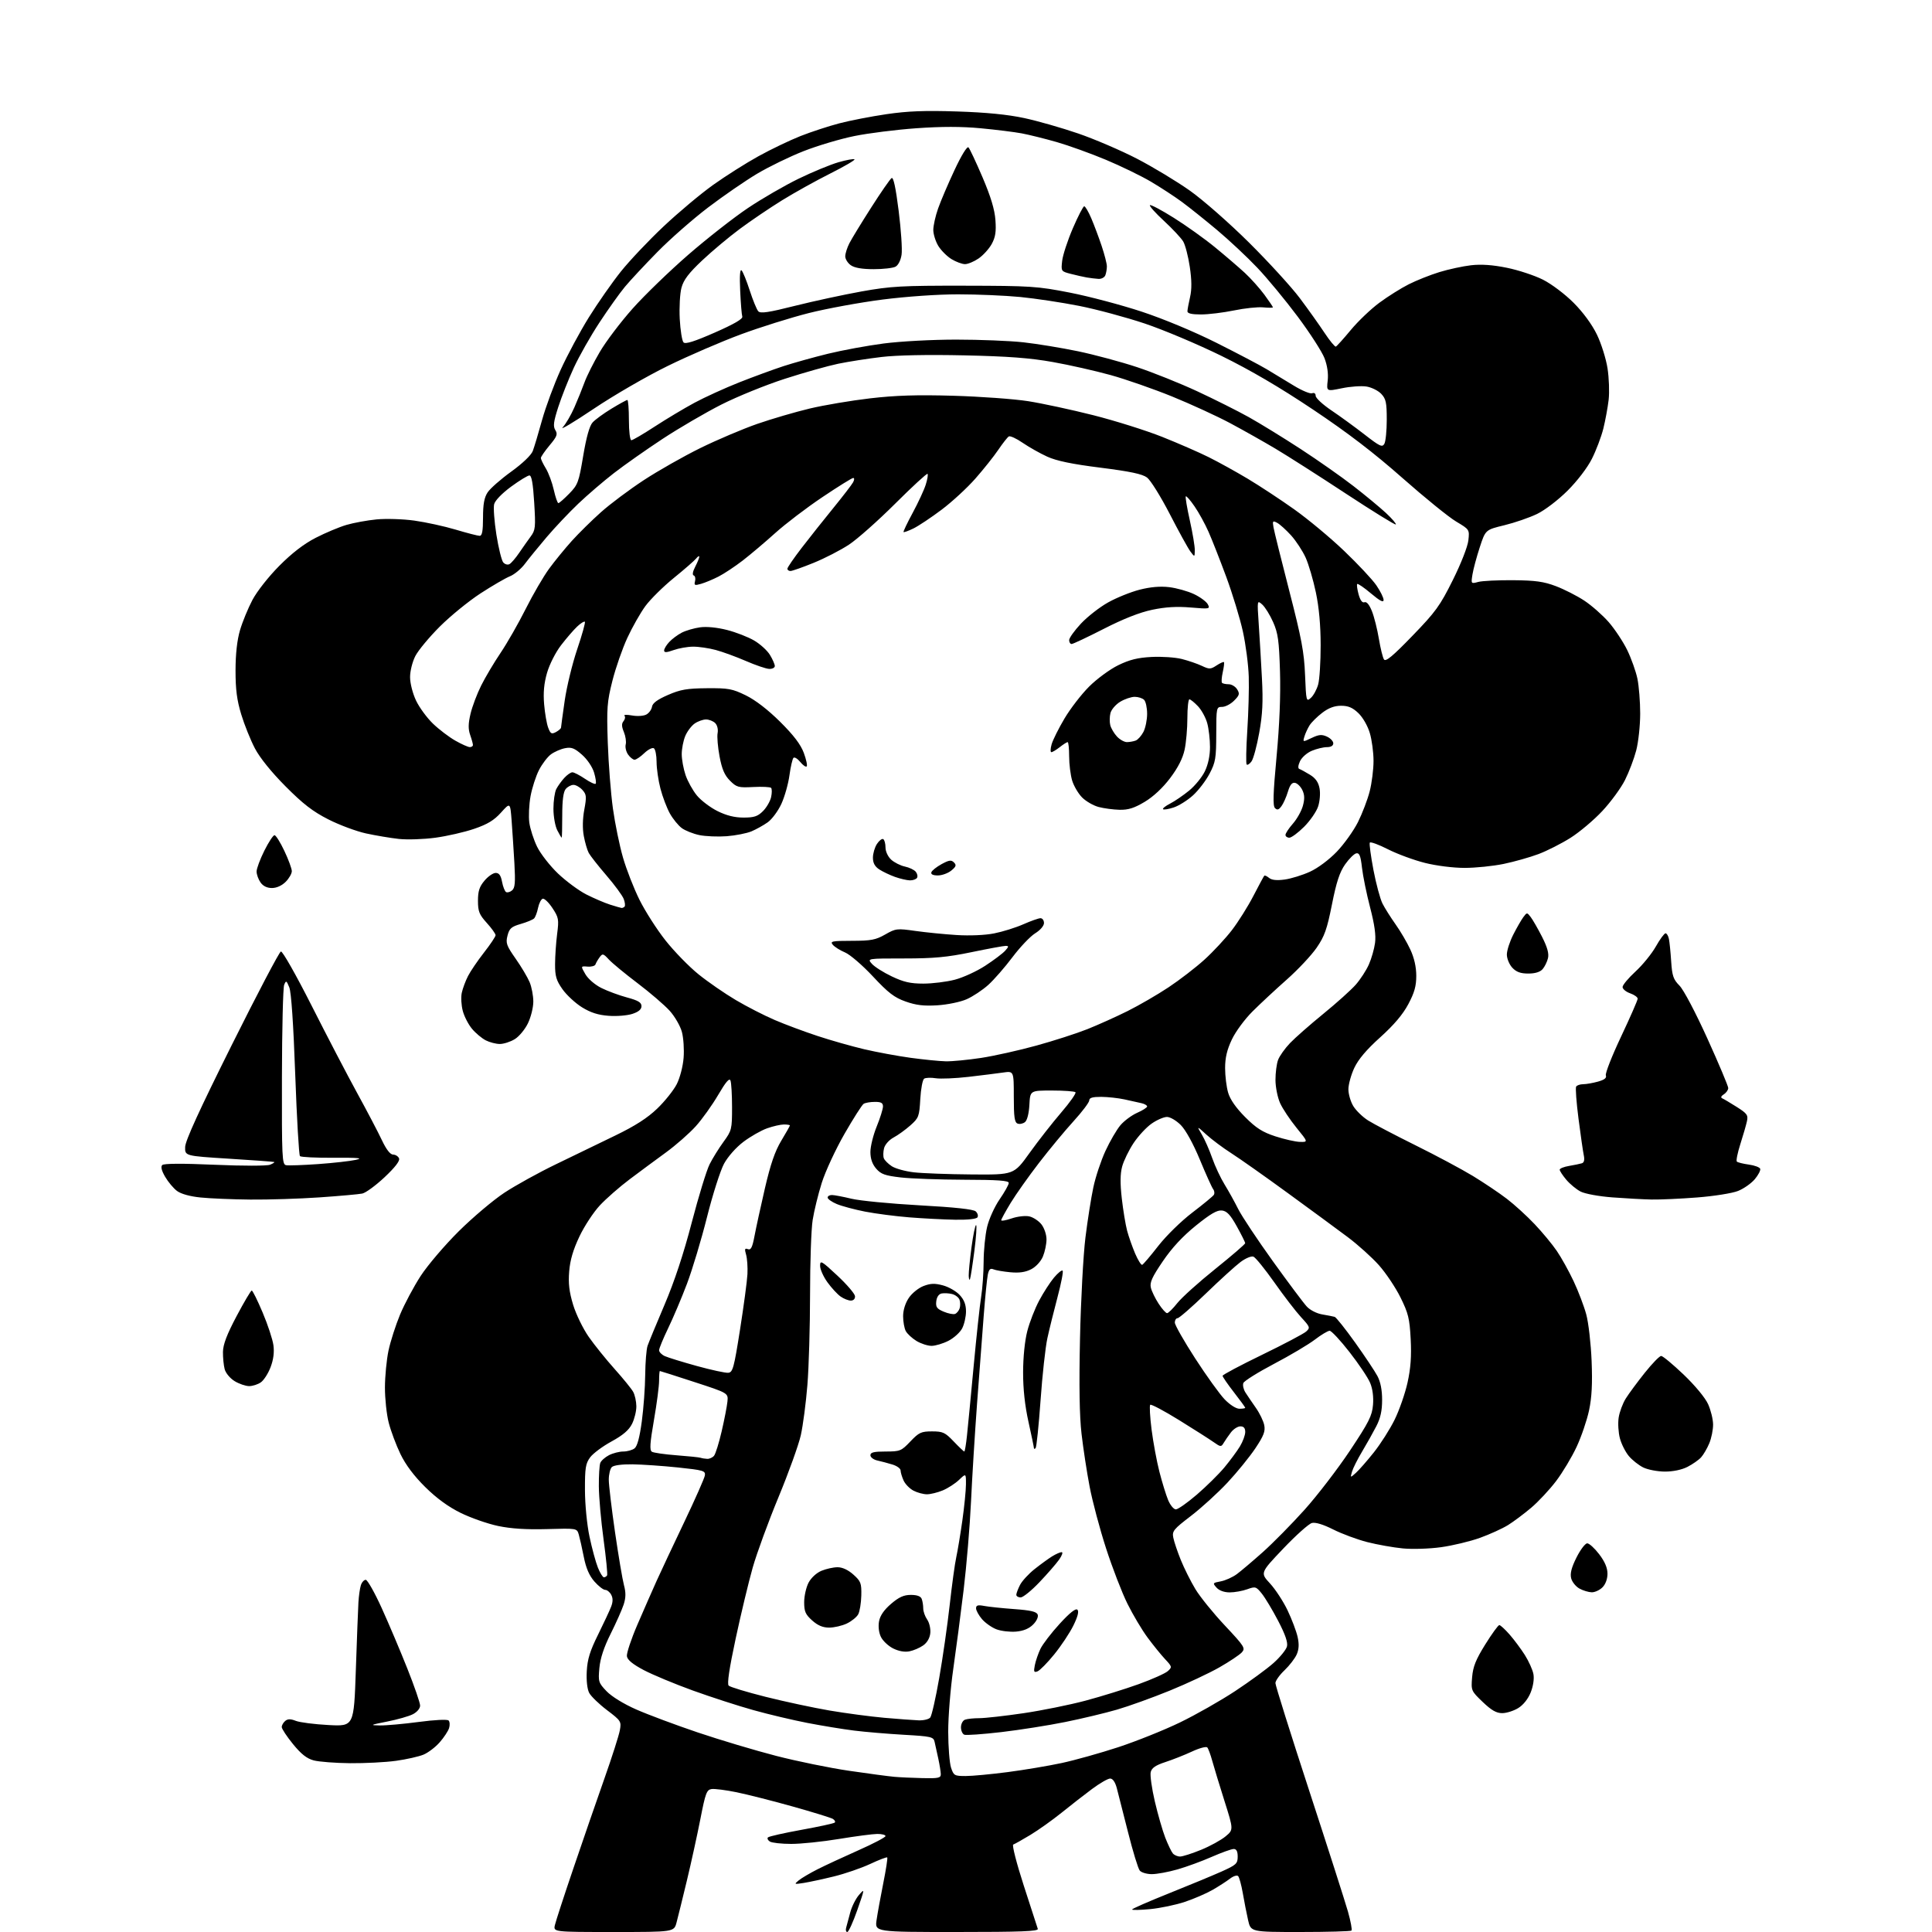 <?xml version="1.0" encoding="UTF-8" standalone="no"?>
<svg 
  version="1.1" 
  xmlns="http://www.w3.org/2000/svg" 
  xmlns:xlink="http://www.w3.org/1999/xlink" 
  xmlns:svg="http://www.w3.org/2000/svg"
  xmlns:rdf="http://www.w3.org/1999/02/22-rdf-syntax-ns#"
  xmlns:cc="http://creativecommons.org/ns#"
  xmlns:dc="http://purl.org/dc/elements/1.1/"
  viewBox="0 0 768 768"
  width="768"
  height="768"
>
<style>svg {background-color: white; }</style>"
<path stroke="none" fill="black" fill-rule="evenodd" d="M243.94,768.00C219.96,768.00 219.96,768.00 220.58,765.25C220.92,763.74 224.26,753.50 228.00,742.50C231.73,731.50 237.25,715.52 240.26,707.00C243.27,698.48 246.03,689.85 246.39,687.84C247.04,684.30 246.87,684.04 241.29,679.80C238.11,677.39 234.93,674.31 234.22,672.96C233.43,671.46 233.05,668.09 233.25,664.34C233.51,659.56 234.51,656.31 237.74,649.80C240.02,645.18 242.37,640.16 242.95,638.64C243.68,636.72 243.68,635.27 242.96,633.93C242.40,632.87 241.32,632.00 240.57,632.00C239.82,632.00 237.89,630.50 236.27,628.66C234.24,626.34 232.95,623.36 232.07,618.91C231.38,615.38 230.47,611.38 230.07,610.00C229.33,607.50 229.33,607.50 217.41,607.84C209.24,608.07 203.14,607.68 198.00,606.60C193.88,605.74 187.18,603.39 183.12,601.40C178.17,598.96 173.55,595.59 169.04,591.13C164.60,586.75 161.26,582.30 159.18,578.00C157.46,574.42 155.36,568.82 154.52,565.54C153.68,562.26 153.01,555.96 153.02,551.54C153.03,547.12 153.67,540.51 154.44,536.86C155.22,533.21 157.28,526.78 159.03,522.57C160.79,518.36 164.47,511.45 167.22,507.21C169.98,502.97 176.79,494.98 182.36,489.45C187.94,483.92 196.10,477.03 200.50,474.13C204.90,471.23 214.12,466.13 221.00,462.81C227.88,459.48 238.51,454.33 244.64,451.36C252.52,447.54 257.39,444.41 261.26,440.68C264.28,437.79 267.76,433.42 269.01,430.99C270.29,428.47 271.47,423.96 271.74,420.53C272.01,417.21 271.70,412.56 271.06,410.19C270.42,407.82 268.23,404.04 266.20,401.79C264.16,399.54 258.45,394.63 253.50,390.88C248.55,387.14 243.40,382.89 242.05,381.44C239.79,379.00 239.52,378.94 238.34,380.55C237.64,381.50 236.91,382.77 236.71,383.37C236.51,383.97 235.10,384.36 233.58,384.24C230.82,384.01 230.82,384.01 232.69,387.25C233.76,389.10 236.49,391.46 239.03,392.73C241.49,393.96 246.09,395.66 249.25,396.51C253.68,397.70 255.00,398.49 255.00,399.95C255.00,401.24 253.85,402.23 251.39,403.03C249.41,403.69 245.17,404.04 241.97,403.80C237.78,403.50 234.81,402.55 231.36,400.42C228.72,398.79 225.23,395.55 223.59,393.23C221.12,389.72 220.63,388.04 220.65,383.25C220.66,380.09 221.03,374.69 221.47,371.26C222.22,365.46 222.08,364.72 219.58,360.94C218.10,358.70 216.36,357.05 215.72,357.26C215.08,357.47 214.25,359.12 213.88,360.92C213.52,362.71 212.80,364.60 212.30,365.10C211.80,365.60 209.41,366.59 207.00,367.29C203.28,368.36 202.48,369.06 201.75,371.90C200.97,374.88 201.32,375.87 204.97,381.08C207.22,384.28 209.72,388.49 210.53,390.42C211.34,392.35 212.00,395.83 212.00,398.15C212.00,400.47 211.04,404.35 209.86,406.78C208.69,409.21 206.33,412.05 204.61,413.09C202.90,414.14 200.24,414.99 198.70,415.00C197.16,415.00 194.63,414.34 193.07,413.54C191.51,412.73 189.07,410.69 187.65,408.99C186.22,407.30 184.56,404.09 183.97,401.87C183.37,399.65 183.19,396.41 183.56,394.67C183.94,392.92 185.05,389.93 186.04,388.00C187.02,386.07 189.89,381.86 192.41,378.63C194.94,375.40 197.00,372.31 197.00,371.75C197.00,371.20 195.43,369.00 193.50,366.87C190.50,363.55 190.00,362.29 190.00,358.07C190.00,354.24 190.57,352.47 192.59,350.08C194.01,348.38 196.02,347.00 197.04,347.00C198.39,347.00 199.09,347.99 199.57,350.51C199.93,352.44 200.65,354.28 201.16,354.60C201.67,354.91 202.75,354.62 203.55,353.95C204.73,352.98 204.91,350.84 204.48,343.12C204.17,337.83 203.68,330.22 203.38,326.22C202.82,318.94 202.82,318.94 199.16,323.01C196.40,326.08 193.78,327.67 188.50,329.47C184.65,330.79 177.70,332.38 173.05,333.01C168.40,333.64 161.88,333.85 158.55,333.49C155.22,333.12 149.35,332.14 145.50,331.30C141.65,330.46 134.90,327.95 130.50,325.71C124.31,322.56 120.46,319.58 113.49,312.57C107.88,306.93 103.29,301.23 101.33,297.50C99.60,294.20 97.15,288.12 95.90,284.00C94.17,278.31 93.62,274.09 93.63,266.50C93.64,259.91 94.25,254.45 95.41,250.50C96.38,247.20 98.60,241.80 100.34,238.50C102.14,235.09 106.73,229.25 111.00,224.95C116.04,219.87 120.79,216.21 125.50,213.79C129.35,211.81 134.85,209.50 137.72,208.66C140.59,207.82 145.99,206.83 149.72,206.47C153.45,206.11 160.20,206.32 164.72,206.95C169.24,207.58 176.63,209.19 181.15,210.54C185.66,211.89 189.95,213.00 190.68,213.00C191.65,213.00 192.00,211.10 192.01,205.75C192.01,200.39 192.49,197.77 193.86,195.70C194.88,194.16 199.09,190.46 203.22,187.48C207.70,184.25 211.16,180.94 211.79,179.28C212.37,177.75 214.03,172.22 215.47,167.00C216.92,161.78 220.25,152.77 222.88,146.98C225.51,141.20 230.55,131.82 234.08,126.15C237.61,120.48 243.33,112.30 246.79,107.96C250.25,103.63 257.90,95.54 263.79,90.00C269.68,84.45 278.55,77.02 283.50,73.49C288.45,69.96 296.55,64.83 301.50,62.10C306.45,59.36 313.98,55.76 318.22,54.08C322.47,52.41 329.39,50.14 333.60,49.04C337.81,47.93 346.26,46.29 352.38,45.39C360.84,44.15 367.57,43.89 380.50,44.31C392.02,44.68 400.60,45.53 407.12,46.93C412.42,48.06 422.09,50.83 428.62,53.07C435.16,55.32 445.68,59.84 452.00,63.11C458.32,66.39 467.77,72.09 472.99,75.78C478.29,79.54 488.69,88.67 496.58,96.50C504.33,104.20 513.38,114.10 516.68,118.50C519.98,122.90 524.40,129.10 526.50,132.28C528.60,135.46 530.64,137.93 531.02,137.78C531.40,137.63 534.08,134.65 536.96,131.18C539.84,127.70 544.97,122.81 548.35,120.32C551.73,117.82 556.98,114.53 560.00,113.01C563.02,111.48 568.50,109.30 572.16,108.17C575.83,107.04 581.51,105.82 584.79,105.44C588.85,104.98 593.39,105.30 599.03,106.45C603.57,107.37 610.03,109.50 613.36,111.18C616.77,112.90 622.11,116.93 625.54,120.37C629.32,124.16 632.85,128.98 634.80,133.00C636.53,136.57 638.43,142.62 639.02,146.44C639.61,150.25 639.81,155.87 639.46,158.94C639.10,162.00 638.15,167.16 637.34,170.42C636.52,173.68 634.48,179.07 632.79,182.41C630.99,185.98 627.00,191.19 623.12,195.06C619.36,198.80 614.12,202.80 611.00,204.31C607.98,205.77 602.12,207.79 598.00,208.79C590.50,210.61 590.50,210.61 588.23,217.55C586.98,221.37 585.68,226.21 585.34,228.30C584.73,232.10 584.74,232.10 587.61,231.33C589.20,230.90 595.45,230.59 601.50,230.64C610.36,230.72 613.67,231.18 618.50,233.01C621.80,234.26 626.87,236.84 629.77,238.75C632.67,240.66 637.03,244.50 639.47,247.28C641.90,250.07 645.22,255.08 646.85,258.42C648.47,261.77 650.29,266.88 650.90,269.80C651.50,272.71 652.00,278.95 652.00,283.65C652.00,288.36 651.29,294.94 650.43,298.28C649.56,301.61 647.54,306.94 645.94,310.12C644.33,313.31 640.28,318.83 636.93,322.41C633.59,325.99 627.91,330.77 624.31,333.05C620.71,335.32 614.98,338.23 611.57,339.51C608.16,340.79 601.93,342.55 597.73,343.42C593.52,344.29 586.54,345.00 582.20,345.00C577.66,345.00 570.97,344.16 566.41,343.01C562.06,341.92 555.46,339.49 551.75,337.61C548.04,335.72 544.79,334.53 544.52,334.96C544.26,335.39 544.91,340.27 545.96,345.80C547.02,351.34 548.64,357.36 549.56,359.18C550.49,361.01 552.83,364.72 554.76,367.44C556.69,370.15 559.33,374.65 560.62,377.44C562.17,380.76 562.98,384.34 562.99,387.86C563.00,391.98 562.26,394.60 559.81,399.20C557.65,403.26 554.08,407.47 548.67,412.34C543.23,417.23 539.96,421.09 538.36,424.50C537.07,427.25 536.02,431.07 536.01,433.00C536.01,434.93 536.89,437.95 537.97,439.71C539.05,441.48 541.70,444.05 543.86,445.41C546.03,446.78 554.48,451.21 562.65,455.26C570.82,459.30 581.10,464.80 585.50,467.47C589.90,470.15 595.98,474.23 599.00,476.55C602.02,478.86 607.00,483.40 610.05,486.63C613.11,489.86 617.07,494.64 618.85,497.26C620.64,499.87 623.64,505.27 625.52,509.26C627.40,513.24 629.67,519.20 630.56,522.50C631.46,525.80 632.41,534.12 632.69,541.00C633.05,550.05 632.77,555.48 631.67,560.66C630.83,564.59 628.61,571.12 626.72,575.16C624.84,579.20 621.18,585.31 618.58,588.74C615.98,592.17 611.52,596.94 608.68,599.35C605.83,601.76 601.69,604.86 599.47,606.24C597.25,607.62 592.24,609.90 588.34,611.31C584.43,612.72 577.47,614.39 572.87,615.03C568.20,615.68 561.46,615.89 557.63,615.52C553.84,615.15 547.48,614.02 543.48,613.00C539.48,611.97 533.41,609.72 529.98,607.99C526.03,606.00 522.93,605.05 521.51,605.41C520.28,605.72 515.15,610.30 510.11,615.60C500.95,625.23 500.95,625.23 504.85,629.45C506.99,631.78 510.13,636.58 511.82,640.12C513.51,643.66 515.30,648.40 515.81,650.65C516.46,653.53 516.36,655.59 515.48,657.62C514.80,659.20 512.61,662.05 510.62,663.95C508.63,665.84 507.00,668.14 507.00,669.06C507.00,669.98 513.04,689.22 520.43,711.83C527.82,734.44 534.75,756.07 535.84,759.90C536.92,763.73 537.55,767.12 537.24,767.43C536.92,767.74 527.79,768.00 516.93,768.00C497.20,768.00 497.20,768.00 496.13,763.25C495.54,760.64 494.59,755.82 494.03,752.55C493.46,749.27 492.62,746.22 492.17,745.77C491.71,745.31 490.25,745.78 488.92,746.81C487.59,747.84 484.48,749.84 482.00,751.27C479.52,752.69 474.57,754.83 471.00,756.02C467.43,757.22 461.24,758.51 457.25,758.90C453.26,759.28 450.01,759.35 450.02,759.05C450.02,758.75 456.58,755.88 464.59,752.67C472.60,749.47 482.04,745.55 485.58,743.97C491.44,741.34 492.00,740.82 492.00,738.04C492.00,735.93 491.51,735.00 490.42,735.00C489.55,735.00 485.62,736.41 481.69,738.13C477.76,739.86 471.62,742.11 468.03,743.13C464.44,744.16 459.87,745.00 457.88,745.00C455.88,745.00 453.71,744.36 453.07,743.58C452.42,742.80 450.32,735.94 448.41,728.33C446.50,720.72 444.48,712.81 443.93,710.75C443.29,708.37 442.33,707.00 441.30,707.00C440.41,707.00 437.17,708.87 434.09,711.16C431.02,713.45 425.55,717.70 421.94,720.62C418.33,723.53 412.76,727.49 409.57,729.42C406.38,731.34 403.32,733.06 402.78,733.24C402.23,733.42 404.11,740.73 406.96,749.54C409.81,758.32 412.32,766.06 412.54,766.75C412.85,767.73 405.97,768.00 380.36,768.00C347.77,768.00 347.77,768.00 348.45,763.25C348.83,760.64 350.02,754.06 351.11,748.63C352.20,743.20 352.91,738.58 352.69,738.36C352.48,738.14 349.42,739.31 345.90,740.96C342.38,742.60 335.90,744.83 331.50,745.91C327.10,746.99 321.70,748.15 319.50,748.50C315.68,749.10 315.59,749.05 317.50,747.48C318.60,746.58 321.98,744.59 325.00,743.06C328.02,741.53 335.34,738.14 341.25,735.51C347.16,732.89 352.00,730.35 352.00,729.87C352.00,729.39 350.54,729.01 348.75,729.02C346.96,729.03 340.10,729.93 333.50,731.02C326.90,732.11 318.35,732.99 314.50,732.98C310.65,732.98 306.84,732.55 306.03,732.04C305.22,731.53 304.88,730.78 305.28,730.39C305.68,729.99 311.68,728.64 318.62,727.38C325.55,726.13 331.50,724.83 331.83,724.50C332.17,724.16 331.82,723.51 331.07,723.04C330.31,722.58 323.13,720.36 315.10,718.11C307.07,715.86 297.02,713.31 292.76,712.44C288.50,711.57 284.04,711.00 282.85,711.18C280.92,711.46 280.42,712.79 278.43,723.00C277.19,729.33 274.78,740.35 273.06,747.50C271.34,754.65 269.48,762.19 268.93,764.25C267.92,768.00 267.92,768.00 243.94,768.00zM336.81,768.00C336.29,768.00 336.09,767.21 336.37,766.25C336.65,765.29 337.37,762.59 337.97,760.27C338.58,757.94 340.14,754.79 341.46,753.27C343.80,750.56 343.78,750.69 340.80,759.25C339.12,764.06 337.32,768.00 336.81,768.00zM469.10,738.00C470.12,738.00 473.89,736.79 477.48,735.32C481.07,733.85 485.43,731.45 487.18,729.99C490.36,727.34 490.36,727.34 486.75,715.92C484.76,709.64 482.58,702.48 481.90,700.00C481.22,697.52 480.33,695.11 479.92,694.64C479.51,694.16 476.77,694.89 473.84,696.26C470.90,697.63 466.14,699.51 463.25,700.45C459.39,701.71 457.85,702.76 457.43,704.42C457.12,705.66 457.85,710.91 459.06,716.09C460.27,721.26 462.14,727.75 463.21,730.50C464.29,733.25 465.63,736.06 466.21,736.75C466.78,737.44 468.08,738.00 469.10,738.00zM366.75,706.83C373.06,706.98 374.00,706.77 373.98,705.25C373.96,704.29 373.51,701.48 372.97,699.00C372.43,696.52 371.77,693.55 371.51,692.39C371.07,690.43 370.15,690.22 359.27,689.60C352.79,689.23 343.90,688.48 339.50,687.93C335.10,687.38 326.77,686.02 321.00,684.90C315.23,683.78 305.56,681.50 299.52,679.81C293.48,678.13 282.62,674.61 275.39,672.00C268.16,669.38 259.38,665.72 255.87,663.87C251.49,661.55 249.40,659.83 249.20,658.37C249.03,657.19 250.90,651.57 253.36,645.87C255.81,640.17 259.25,632.35 260.98,628.50C262.72,624.65 267.69,614.08 272.02,605.00C276.35,595.92 280.03,587.60 280.20,586.50C280.48,584.66 279.62,584.41 269.50,583.34C263.45,582.71 255.33,582.15 251.45,582.09C247.18,582.04 243.93,582.47 243.20,583.20C242.54,583.86 242.00,586.11 242.00,588.20C242.00,590.29 243.12,599.68 244.48,609.07C245.85,618.47 247.45,627.95 248.04,630.14C248.83,633.08 248.80,635.10 247.92,637.82C247.26,639.84 244.93,645.08 242.75,649.45C240.05,654.85 238.61,659.23 238.26,663.08C237.77,668.47 237.91,668.93 241.12,672.29C243.13,674.39 247.90,677.33 252.89,679.53C257.51,681.57 268.54,685.69 277.39,688.68C286.25,691.67 300.25,695.85 308.50,697.98C316.75,700.11 329.80,702.78 337.50,703.91C345.20,705.04 353.30,706.12 355.50,706.31C357.70,706.51 362.76,706.74 366.75,706.83zM383.87,706.00C386.46,706.00 393.96,705.30 400.54,704.44C407.12,703.58 416.77,701.96 422.00,700.84C427.23,699.72 437.37,696.88 444.55,694.53C451.72,692.17 462.75,687.75 469.05,684.70C475.35,681.65 485.23,676.04 491.00,672.23C496.77,668.42 503.64,663.40 506.25,661.07C508.87,658.73 511.27,655.77 511.59,654.49C512.00,652.88 510.91,649.72 508.09,644.32C505.85,640.02 502.93,635.16 501.61,633.51C499.33,630.67 499.04,630.58 495.78,631.76C493.90,632.44 490.77,633.00 488.83,633.00C486.65,633.00 484.66,632.28 483.61,631.12C481.98,629.32 482.05,629.21 485.28,628.61C487.13,628.26 490.00,626.97 491.66,625.74C493.32,624.51 497.96,620.58 501.98,617.00C505.99,613.42 513.47,605.84 518.59,600.14C523.70,594.44 531.82,583.86 536.63,576.64C544.15,565.34 545.43,562.79 545.79,558.47C546.06,555.29 545.64,552.07 544.65,549.71C543.80,547.66 540.11,542.16 536.46,537.49C532.82,532.82 529.26,529.00 528.56,529.00C527.86,529.00 525.20,530.59 522.65,532.54C520.10,534.48 512.80,538.82 506.43,542.16C500.06,545.51 494.58,548.94 494.25,549.78C493.93,550.62 494.30,552.31 495.08,553.54C495.86,554.76 497.73,557.51 499.23,559.65C500.73,561.78 502.23,564.88 502.56,566.53C503.04,568.96 502.36,570.73 499.03,575.72C496.75,579.13 491.77,585.26 487.95,589.35C484.13,593.44 477.59,599.40 473.42,602.60C466.46,607.92 465.88,608.65 466.41,611.28C466.72,612.85 468.06,616.83 469.38,620.10C470.71,623.38 473.30,628.57 475.15,631.64C476.99,634.71 482.27,641.24 486.88,646.14C494.71,654.49 495.15,655.18 493.64,656.85C492.75,657.83 488.74,660.51 484.73,662.80C480.71,665.10 471.82,669.27 464.97,672.06C458.11,674.86 448.68,678.25 444.00,679.61C439.32,680.97 430.06,683.19 423.41,684.53C416.77,685.88 405.33,687.68 398.00,688.54C390.67,689.39 384.07,689.86 383.34,689.58C382.60,689.29 382.00,687.97 382.00,686.64C382.00,685.30 382.71,683.94 383.58,683.61C384.45,683.27 387.04,683.00 389.33,683.00C391.62,682.99 399.50,682.11 406.83,681.03C414.16,679.95 425.28,677.70 431.53,676.03C437.79,674.36 447.29,671.41 452.66,669.47C458.02,667.53 463.23,665.20 464.23,664.29C465.98,662.71 465.93,662.52 463.17,659.57C461.58,657.88 458.45,654.02 456.21,650.99C453.96,647.97 450.35,641.89 448.17,637.49C445.99,633.10 442.17,623.20 439.68,615.50C437.18,607.80 434.25,596.77 433.15,591.00C432.04,585.23 430.60,575.77 429.93,570.00C429.10,562.81 428.91,550.82 429.32,532.00C429.65,516.88 430.62,498.88 431.47,492.00C432.32,485.12 433.74,476.12 434.62,472.00C435.49,467.88 437.66,461.35 439.44,457.50C441.22,453.65 443.89,449.06 445.38,447.30C446.87,445.54 449.87,443.32 452.04,442.36C454.22,441.40 456.00,440.26 456.00,439.83C456.00,439.39 454.99,438.81 453.75,438.53C452.51,438.25 449.48,437.57 447.00,437.03C444.52,436.49 440.36,436.04 437.75,436.02C434.30,436.01 433.00,436.39 433.00,437.42C433.00,438.20 430.19,441.93 426.75,445.70C423.31,449.47 417.12,456.94 413.00,462.29C408.88,467.64 403.81,474.80 401.75,478.19C399.69,481.59 398.00,484.68 398.00,485.06C398.00,485.45 399.87,485.12 402.15,484.34C404.44,483.55 407.57,483.19 409.14,483.53C410.70,483.87 412.88,485.30 413.99,486.71C415.11,488.13 416.00,490.78 416.00,492.67C416.00,494.54 415.36,497.59 414.58,499.47C413.75,501.45 411.80,503.57 409.92,504.54C407.63,505.72 405.17,506.08 401.59,505.74C398.79,505.48 395.77,504.95 394.88,504.57C393.66,504.06 393.11,504.58 392.67,506.69C392.35,508.24 391.61,515.58 391.04,523.00C390.46,530.42 389.27,546.17 388.39,558.00C387.52,569.83 386.43,587.38 385.99,597.00C385.54,606.62 384.22,622.38 383.06,632.00C381.90,641.62 380.04,655.80 378.93,663.50C377.82,671.20 376.92,682.41 376.93,688.41C376.94,694.41 377.45,700.82 378.05,702.66C379.10,705.82 379.41,706.00 383.87,706.00zM139.18,700.90C133.30,700.84 126.80,700.34 124.72,699.79C121.96,699.06 119.73,697.30 116.47,693.30C114.01,690.28 112.00,687.24 112.00,686.53C112.00,685.82 112.62,684.73 113.38,684.10C114.40,683.25 115.50,683.24 117.63,684.08C119.21,684.69 125.04,685.44 130.59,685.73C140.68,686.27 140.68,686.27 141.45,663.89C141.87,651.57 142.33,639.45 142.48,636.94C142.63,634.43 143.06,631.39 143.44,630.19C143.82,628.98 144.70,628.00 145.38,628.00C146.07,628.00 148.93,633.06 151.74,639.25C154.55,645.44 159.13,656.24 161.92,663.27C164.72,670.29 167.00,676.91 167.00,677.99C167.00,679.13 165.81,680.56 164.15,681.42C162.58,682.24 157.96,683.55 153.90,684.35C147.11,685.69 146.87,685.82 151.00,685.89C153.47,685.93 160.44,685.30 166.47,684.50C172.77,683.66 177.81,683.41 178.32,683.92C178.80,684.40 178.89,685.77 178.51,686.97C178.13,688.16 176.45,690.70 174.77,692.61C173.09,694.53 170.20,696.72 168.36,697.49C166.52,698.26 161.60,699.37 157.44,699.95C153.27,700.53 145.05,700.95 139.18,700.90zM365.13,683.86C367.12,683.94 369.22,683.44 369.79,682.75C370.36,682.06 371.97,674.98 373.36,667.00C374.76,659.02 376.63,645.98 377.52,638.00C378.41,630.02 379.58,621.48 380.13,619.01C380.67,616.54 381.76,610.01 382.54,604.51C383.32,599.00 383.97,592.50 383.98,590.06C384.00,585.63 384.00,585.63 381.25,588.26C379.74,589.71 376.83,591.59 374.78,592.45C372.74,593.30 369.90,594.00 368.48,594.00C367.06,594.00 364.66,593.36 363.15,592.57C361.63,591.79 359.85,589.97 359.19,588.53C358.54,587.09 358.00,585.29 358.00,584.53C358.00,583.77 356.54,582.71 354.75,582.17C352.96,581.62 350.26,580.91 348.75,580.57C347.24,580.24 346.00,579.30 346.00,578.48C346.00,577.34 347.37,577.00 352.04,577.00C357.79,577.00 358.27,576.81 361.89,573.00C365.30,569.42 366.19,569.00 370.50,569.00C374.81,569.00 375.70,569.42 379.11,573.00C381.21,575.20 383.10,577.00 383.32,577.00C383.54,577.00 384.02,574.19 384.38,570.75C384.75,567.31 385.95,554.83 387.05,543.00C388.15,531.17 389.49,518.80 390.02,515.50C390.55,512.20 391.00,505.90 391.01,501.50C391.02,497.10 391.64,490.92 392.38,487.77C393.13,484.59 395.34,479.70 397.36,476.76C399.36,473.86 401.00,470.92 401.00,470.24C401.00,469.30 396.69,468.99 383.25,468.96C373.49,468.93 362.14,468.52 358.03,468.05C351.77,467.32 350.18,466.75 348.28,464.54C346.74,462.74 346.00,460.61 346.00,457.92C346.00,455.74 347.12,451.19 348.50,447.81C349.88,444.42 351.00,440.83 351.00,439.83C351.00,438.43 350.24,438.00 347.75,438.02C345.96,438.02 343.96,438.37 343.31,438.79C342.66,439.20 339.22,444.59 335.68,450.76C332.14,456.93 328.08,465.69 326.65,470.24C325.22,474.78 323.60,481.43 323.04,485.00C322.47,488.57 322.01,501.90 322.01,514.60C322.00,527.31 321.53,543.51 320.95,550.60C320.38,557.70 319.20,566.65 318.34,570.50C317.48,574.35 313.49,585.43 309.48,595.11C305.46,604.80 300.85,617.40 299.22,623.11C297.60,628.83 294.55,641.50 292.46,651.27C289.89,663.25 288.98,669.38 289.66,670.06C290.22,670.62 296.82,672.62 304.33,674.51C311.84,676.40 323.28,678.85 329.76,679.96C336.24,681.06 346.03,682.36 351.52,682.85C357.01,683.33 363.13,683.79 365.13,683.86zM597.15,681.00C594.83,681.00 592.86,679.87 589.39,676.55C584.81,672.16 584.75,672.02 585.19,666.73C585.54,662.50 586.66,659.72 590.42,653.68C593.05,649.46 595.56,646.00 596.00,646.00C596.44,646.00 598.26,647.67 600.06,649.72C601.85,651.76 604.59,655.44 606.15,657.89C607.70,660.35 609.24,663.76 609.56,665.47C609.91,667.36 609.48,670.25 608.47,672.78C607.45,675.34 605.53,677.75 603.53,678.98C601.73,680.09 598.86,681.00 597.15,681.00zM412.43,664.39C411.00,664.94 410.84,664.56 411.36,661.94C411.70,660.23 412.70,657.32 413.58,655.46C414.47,653.60 417.91,649.11 421.24,645.48C425.28,641.07 427.62,639.22 428.29,639.89C428.96,640.56 428.42,642.65 426.68,646.19C425.24,649.11 421.83,654.25 419.09,657.62C416.36,660.99 413.36,664.03 412.43,664.39zM361.50,656.43C359.59,656.81 357.23,656.38 355.00,655.26C353.08,654.29 350.90,652.22 350.16,650.66C349.34,648.95 349.06,646.50 349.44,644.46C349.86,642.21 351.45,639.92 354.22,637.55C357.35,634.87 359.27,634.00 362.07,634.00C364.54,634.00 365.99,634.53 366.39,635.58C366.73,636.45 367.00,638.15 367.00,639.36C367.00,640.57 367.70,642.56 368.56,643.79C369.42,645.01 369.98,647.43 369.81,649.16C369.62,651.13 368.57,652.96 367.00,654.07C365.62,655.05 363.15,656.11 361.50,656.43zM403.87,648.59C401.47,648.79 397.98,648.38 396.12,647.68C394.26,646.98 391.68,645.16 390.37,643.65C389.07,642.13 388.00,640.19 388.00,639.33C388.00,638.11 388.71,637.91 391.25,638.39C393.04,638.73 398.41,639.29 403.20,639.64C409.72,640.11 412.04,640.66 412.49,641.82C412.84,642.74 412.09,644.37 410.66,645.80C409.02,647.43 406.81,648.34 403.87,648.59zM329.61,647.00C327.09,647.00 325.09,646.16 322.85,644.16C320.18,641.77 319.67,640.60 319.67,636.91C319.67,634.48 320.45,631.00 321.40,629.17C322.43,627.21 324.53,625.26 326.53,624.42C328.41,623.64 331.29,623.00 332.95,623.00C334.87,623.00 337.15,624.06 339.23,625.92C342.20,628.58 342.49,629.33 342.38,634.25C342.31,637.23 341.76,640.58 341.16,641.70C340.56,642.82 338.52,644.47 336.63,645.37C334.74,646.27 331.59,647.00 329.61,647.00zM405.72,635.00C404.78,635.00 404.00,634.53 404.00,633.95C404.00,633.37 404.67,631.61 405.48,630.03C406.30,628.45 408.89,625.63 411.23,623.77C413.58,621.90 416.72,619.62 418.21,618.69C419.71,617.76 421.43,617.00 422.03,617.00C422.64,617.00 422.17,618.35 421.00,620.00C419.82,621.66 416.29,625.71 413.15,629.00C410.01,632.30 406.67,635.00 405.72,635.00zM632.75,632.96C631.51,632.94 629.31,632.28 627.87,631.49C626.42,630.70 624.93,628.85 624.56,627.39C624.08,625.47 624.68,623.12 626.69,619.11C628.24,616.02 630.15,613.50 630.95,613.50C631.75,613.50 633.88,615.45 635.70,617.83C637.95,620.78 639.00,623.25 639.00,625.58C639.00,627.67 638.22,629.78 637.00,631.00C635.90,632.10 633.99,632.98 632.75,632.96zM240.05,627.00C240.51,627.00 241.08,626.66 241.33,626.25C241.57,625.84 240.94,619.42 239.93,612.00C238.92,604.58 238.07,595.05 238.05,590.83C238.02,586.61 238.28,582.44 238.62,581.54C238.96,580.65 240.52,579.27 242.07,578.46C243.63,577.66 246.19,577.00 247.76,577.00C249.33,577.00 251.35,576.44 252.24,575.75C253.33,574.91 254.27,571.40 255.13,565.00C255.83,559.77 256.44,551.45 256.48,546.50C256.53,541.55 256.95,536.38 257.41,535.00C257.88,533.62 260.92,526.27 264.16,518.66C268.07,509.50 271.73,498.45 274.98,485.97C277.69,475.60 280.88,465.18 282.08,462.81C283.27,460.44 285.77,456.41 287.63,453.87C290.87,449.41 291.00,448.88 291.00,440.20C291.00,435.23 290.72,430.44 290.38,429.55C289.94,428.40 288.54,430.03 285.49,435.24C283.14,439.25 279.14,444.86 276.59,447.69C274.04,450.52 268.70,455.21 264.73,458.11C260.75,461.00 254.25,465.81 250.28,468.80C246.30,471.79 240.99,476.44 238.47,479.14C235.95,481.83 232.28,487.41 230.33,491.53C227.84,496.77 226.61,500.94 226.26,505.41C225.87,510.18 226.27,513.54 227.83,518.68C228.98,522.46 231.78,528.21 234.05,531.45C236.31,534.68 240.94,540.42 244.32,544.20C247.70,547.97 251.02,552.06 251.70,553.28C252.37,554.50 252.94,557.08 252.96,559.00C252.98,560.92 252.21,564.07 251.25,566.00C250.00,568.50 247.66,570.50 243.09,573.00C239.56,574.92 235.73,577.77 234.59,579.32C232.79,581.76 232.50,583.54 232.53,592.32C232.55,598.12 233.33,606.10 234.34,610.86C235.31,615.46 236.81,620.98 237.66,623.11C238.52,625.25 239.59,627.00 240.05,627.00zM467.42,600.00C468.26,600.00 472.02,597.35 475.78,594.12C479.54,590.88 484.44,586.05 486.68,583.37C488.91,580.69 491.70,576.92 492.87,575.00C494.04,573.08 494.99,570.49 495.00,569.25C495.00,567.69 494.41,567.00 493.07,567.00C492.01,567.00 490.32,568.08 489.32,569.39C488.32,570.71 487.02,572.58 486.44,573.56C485.44,575.25 485.23,575.23 482.44,573.27C480.82,572.13 474.63,568.18 468.68,564.50C462.73,560.82 457.58,558.09 457.23,558.43C456.89,558.78 457.13,563.21 457.77,568.28C458.42,573.35 459.82,580.91 460.89,585.08C461.96,589.25 463.52,594.31 464.36,596.33C465.21,598.35 466.58,600.00 467.42,600.00zM538.98,585.50C540.21,584.40 543.42,580.74 546.11,577.36C548.80,573.98 552.53,568.13 554.38,564.36C556.24,560.59 558.55,553.95 559.51,549.62C560.78,543.91 561.12,539.15 560.77,532.34C560.34,524.12 559.83,522.04 556.70,515.72C554.73,511.75 550.86,505.98 548.10,502.89C545.35,499.81 539.81,494.82 535.80,491.81C531.78,488.80 521.08,480.93 512.00,474.32C502.93,467.70 492.80,460.56 489.50,458.45C486.20,456.34 481.74,453.01 479.59,451.06C475.68,447.50 475.68,447.50 477.75,451.00C478.89,452.93 480.75,457.13 481.87,460.35C483.00,463.57 485.21,468.29 486.79,470.85C488.37,473.41 490.81,477.81 492.22,480.64C493.63,483.46 499.82,492.77 505.96,501.32C512.11,509.87 518.19,517.99 519.46,519.36C520.79,520.80 523.43,522.14 525.64,522.51C527.76,522.87 529.97,523.30 530.55,523.47C531.13,523.64 534.77,528.22 538.65,533.64C542.52,539.06 546.53,545.08 547.55,547.00C548.78,549.30 549.42,552.56 549.41,556.50C549.41,560.82 548.76,563.76 547.08,567.00C545.80,569.48 543.28,573.98 541.47,577.00C539.66,580.02 537.85,583.62 537.45,585.00C536.73,587.50 536.73,587.50 538.98,585.50zM661.79,584.98C658.88,584.96 655.03,584.23 653.22,583.34C651.42,582.45 648.84,580.42 647.50,578.82C646.15,577.22 644.55,574.05 643.94,571.78C643.33,569.50 643.10,565.80 643.44,563.55C643.78,561.29 645.06,557.86 646.28,555.92C647.50,553.97 650.90,549.37 653.84,545.69C656.78,542.01 659.70,539.00 660.34,539.01C660.98,539.01 664.99,542.34 669.26,546.41C673.79,550.74 677.84,555.62 678.99,558.16C680.07,560.55 680.97,564.20 680.98,566.28C680.99,568.36 680.31,571.72 679.46,573.75C678.62,575.77 677.15,578.28 676.21,579.32C675.27,580.36 672.83,582.06 670.79,583.11C668.50,584.27 665.05,584.99 661.79,584.98zM281.13,579.92C282.02,579.96 283.24,579.41 283.84,578.69C284.44,577.97 285.81,573.58 286.88,568.94C287.96,564.30 288.98,558.99 289.17,557.14C289.50,553.77 289.50,553.77 276.06,549.39C268.66,546.97 262.48,545.00 262.31,545.00C262.14,545.00 262.00,546.74 262.00,548.87C262.00,551.00 261.08,558.05 259.95,564.53C258.35,573.75 258.18,576.49 259.14,577.09C259.82,577.51 264.23,578.14 268.94,578.50C273.65,578.85 277.95,579.30 278.50,579.49C279.05,579.69 280.23,579.88 281.13,579.92zM411.66,575.67C411.30,576.03 411.00,576.03 411.00,575.65C411.00,575.27 410.03,570.59 408.84,565.23C407.41,558.78 406.68,552.13 406.70,545.50C406.71,539.47 407.37,532.96 408.37,529.11C409.28,525.60 411.40,520.14 413.09,516.99C414.77,513.83 417.42,509.73 418.97,507.88C420.53,506.02 422.08,504.77 422.41,505.10C422.75,505.42 421.84,510.15 420.39,515.60C418.95,521.04 417.12,528.42 416.34,532.00C415.56,535.58 414.34,546.71 413.63,556.75C412.91,566.79 412.03,575.31 411.66,575.67zM492.70,560.00C493.97,560.00 495.00,559.83 495.00,559.62C495.00,559.41 492.98,556.63 490.50,553.45C488.02,550.26 486.00,547.31 486.00,546.90C486.00,546.49 493.07,542.73 501.72,538.54C510.36,534.35 518.23,530.19 519.21,529.31C520.89,527.79 520.79,527.49 517.18,523.58C515.09,521.31 510.32,515.11 506.58,509.79C502.83,504.48 499.09,499.86 498.26,499.54C497.41,499.22 495.13,500.17 493.12,501.68C491.13,503.17 484.93,508.80 479.35,514.20C473.77,519.59 468.71,524.00 468.10,524.00C467.50,524.00 467.00,524.79 467.01,525.75C467.01,526.71 470.66,533.12 475.11,540.00C479.56,546.88 484.82,554.19 486.80,556.25C488.92,558.45 491.36,560.00 492.70,560.00zM99.03,551.00C97.64,550.99 95.05,550.11 93.28,549.03C91.47,547.93 89.73,545.84 89.31,544.28C88.91,542.75 88.60,539.66 88.63,537.41C88.67,534.46 90.18,530.48 94.06,523.16C97.02,517.57 99.73,513.00 100.07,513.00C100.42,513.00 102.37,516.93 104.40,521.74C106.44,526.55 108.37,532.40 108.69,534.74C109.08,537.60 108.70,540.49 107.55,543.50C106.61,545.98 104.87,548.68 103.69,549.50C102.52,550.33 100.42,551.00 99.03,551.00zM289.50,545.70C291.30,545.52 291.77,543.76 294.18,528.50C295.65,519.15 296.98,509.25 297.12,506.50C297.26,503.75 297.02,500.26 296.58,498.74C295.92,496.48 296.06,496.08 297.30,496.56C298.50,497.02 299.07,495.88 299.93,491.32C300.53,488.12 302.40,479.58 304.07,472.34C306.29,462.78 308.06,457.63 310.56,453.47C312.45,450.33 314.00,447.59 314.00,447.38C314.00,447.17 312.93,447.00 311.63,447.00C310.32,447.00 307.31,447.68 304.94,448.52C302.56,449.36 298.34,451.77 295.55,453.87C292.59,456.11 289.37,459.74 287.81,462.60C286.35,465.30 283.30,474.84 281.05,483.80C278.80,492.77 275.21,504.69 273.09,510.30C270.97,515.91 267.60,523.86 265.61,527.97C263.63,532.08 262.00,536.03 262.00,536.74C262.00,537.46 263.03,538.51 264.28,539.08C265.54,539.65 271.27,541.42 277.03,543.01C282.79,544.60 288.40,545.81 289.50,545.70zM370.29,535.00C368.76,534.99 366.07,534.12 364.31,533.05C362.56,531.98 360.65,530.21 360.06,529.12C359.48,528.03 359.00,525.37 359.00,523.21C359.00,520.80 359.87,518.01 361.27,515.93C362.51,514.08 365.14,511.96 367.12,511.21C369.92,510.14 371.60,510.09 374.84,510.96C377.12,511.57 380.12,513.29 381.49,514.78C383.26,516.68 384.00,518.61 384.00,521.29C384.00,523.38 383.32,526.42 382.48,528.04C381.64,529.66 379.19,531.88 377.02,532.99C374.85,534.10 371.82,535.00 370.29,535.00zM379.66,522.30C380.35,522.03 381.18,521.02 381.48,520.05C381.79,519.08 381.76,517.54 381.41,516.63C381.06,515.73 379.74,514.72 378.47,514.40C377.20,514.08 375.34,513.98 374.33,514.17C373.19,514.39 372.38,515.56 372.18,517.28C371.92,519.58 372.41,520.27 375.13,521.41C376.93,522.17 378.96,522.57 379.66,522.30zM463.93,522.00C464.43,522.00 466.26,520.20 468.00,518.00C469.75,515.79 476.53,509.69 483.09,504.43C489.64,499.17 494.99,494.56 494.99,494.18C494.98,493.81 493.48,490.80 491.65,487.50C489.09,482.90 487.72,481.43 485.76,481.19C483.85,480.96 481.20,482.50 475.39,487.19C470.11,491.46 465.85,496.05 462.22,501.40C457.94,507.70 456.98,509.82 457.49,511.90C457.84,513.33 459.23,516.19 460.58,518.25C461.92,520.31 463.43,522.00 463.93,522.00zM338.22,517.00C337.24,517.00 335.41,516.28 334.15,515.39C332.89,514.51 330.54,511.97 328.93,509.74C327.32,507.52 326.00,504.57 326.00,503.18C326.00,500.86 326.56,501.18 332.88,507.08C336.66,510.61 339.81,514.29 339.88,515.25C339.95,516.31 339.29,517.00 338.22,517.00zM385.58,508.49C385.35,509.05 385.12,508.43 385.08,507.11C385.04,505.80 385.53,500.74 386.18,495.86C386.83,490.99 387.65,487.00 388.00,487.00C388.36,487.00 388.05,491.61 387.33,497.24C386.60,502.87 385.82,507.94 385.58,508.49zM454.04,502.79C454.46,502.63 457.35,499.24 460.45,495.25C463.64,491.17 469.55,485.39 474.00,482.00C478.33,478.70 482.17,475.53 482.53,474.96C482.88,474.38 482.76,473.37 482.25,472.71C481.74,472.04 479.36,466.77 476.97,461.00C474.33,454.63 471.35,449.22 469.41,447.25C467.64,445.46 465.17,444.00 463.90,444.00C462.64,444.00 459.90,445.18 457.82,446.63C455.73,448.07 452.49,451.57 450.61,454.39C448.74,457.22 446.70,461.41 446.08,463.69C445.29,466.62 445.25,470.39 445.93,476.39C446.46,481.08 447.42,486.85 448.04,489.21C448.67,491.57 450.11,495.65 451.23,498.29C452.36,500.92 453.62,502.94 454.04,502.79zM379.69,484.86C375.19,484.78 367.00,484.36 361.50,483.92C356.00,483.48 348.08,482.45 343.90,481.64C339.73,480.82 334.66,479.47 332.65,478.63C330.64,477.79 329.00,476.63 329.00,476.05C329.00,475.47 329.79,475.02 330.75,475.04C331.71,475.06 335.20,475.72 338.50,476.52C341.80,477.31 353.95,478.49 365.50,479.13C379.57,479.90 386.95,480.70 387.87,481.55C388.62,482.24 388.93,483.30 388.56,483.90C388.14,484.57 384.70,484.94 379.69,484.86zM99.50,476.85C92.35,476.78 83.45,476.41 79.71,476.02C75.48,475.59 71.96,474.61 70.36,473.42C68.95,472.36 66.83,469.83 65.65,467.80C64.22,465.34 63.84,463.77 64.50,463.12C65.14,462.49 72.56,462.45 85.34,463.01C96.60,463.50 106.11,463.49 107.34,463.00C108.53,462.52 109.28,462.03 109.00,461.91C108.72,461.79 100.62,461.20 91.00,460.60C73.50,459.50 73.50,459.50 73.60,455.94C73.67,453.45 79.24,441.26 92.10,415.47C102.22,395.17 111.02,378.41 111.66,378.23C112.30,378.04 117.69,387.55 123.84,399.70C129.90,411.69 138.06,427.35 141.98,434.50C145.90,441.65 150.32,450.07 151.80,453.22C153.58,456.98 155.11,458.95 156.28,458.97C157.26,458.99 158.32,459.68 158.64,460.50C159.02,461.48 157.01,464.08 152.86,467.98C149.36,471.26 145.38,474.18 144.00,474.46C142.63,474.74 134.97,475.43 127.00,475.98C119.03,476.53 106.65,476.92 99.50,476.85zM656.50,476.83C653.20,476.76 646.20,476.38 640.94,475.98C635.56,475.57 630.05,474.56 628.31,473.66C626.62,472.79 624.06,470.67 622.62,468.96C621.18,467.25 620.00,465.45 620.00,464.97C620.00,464.49 621.69,463.81 623.75,463.47C625.81,463.12 628.10,462.65 628.83,462.42C629.71,462.14 629.96,461.07 629.58,459.25C629.26,457.74 628.32,451.19 627.48,444.69C626.64,438.19 626.22,432.46 626.54,431.94C626.86,431.42 628.10,431.00 629.31,430.99C630.51,430.99 633.17,430.53 635.21,429.96C637.81,429.24 638.74,428.50 638.35,427.48C638.05,426.68 640.77,419.75 644.40,412.07C648.03,404.38 651.00,397.60 651.00,397.00C651.00,396.39 649.65,395.43 648.00,394.85C646.35,394.27 645.00,393.15 645.00,392.36C645.00,391.56 647.31,388.80 650.12,386.21C652.94,383.62 656.59,379.14 658.22,376.25C659.85,373.36 661.59,371.00 662.08,371.00C662.56,371.00 663.17,372.01 663.42,373.25C663.68,374.49 664.08,378.52 664.32,382.21C664.70,387.94 665.18,389.34 667.63,391.81C669.28,393.48 674.00,402.44 678.75,412.91C683.29,422.93 687.00,431.75 687.00,432.51C687.00,433.27 686.21,434.40 685.25,435.01C684.17,435.69 683.92,436.30 684.61,436.60C685.23,436.86 687.82,438.41 690.39,440.03C694.53,442.66 694.97,443.29 694.43,445.74C694.10,447.26 692.92,451.34 691.81,454.81C690.70,458.29 690.07,461.41 690.42,461.75C690.76,462.09 692.90,462.62 695.19,462.94C697.47,463.25 699.50,464.01 699.71,464.62C699.91,465.24 698.94,467.11 697.55,468.76C696.15,470.42 693.16,472.52 690.90,473.42C688.64,474.33 681.35,475.49 674.65,476.01C667.97,476.53 659.80,476.90 656.50,476.83zM386.27,466.86C403.05,467.00 403.05,467.00 409.27,458.31C412.70,453.53 418.36,446.30 421.85,442.24C425.34,438.18 427.89,434.55 427.52,434.18C427.14,433.81 422.94,433.50 418.17,433.50C409.50,433.50 409.50,433.50 409.20,439.17C409.02,442.56 408.33,445.31 407.47,446.03C406.67,446.69 405.34,446.96 404.51,446.64C403.30,446.18 403.00,444.05 403.00,435.90C403.00,425.74 403.00,425.74 398.75,426.35C396.41,426.69 390.23,427.46 385.00,428.07C379.77,428.67 373.93,428.92 372.00,428.62C370.07,428.31 367.99,428.39 367.37,428.78C366.75,429.18 366.06,432.81 365.83,436.86C365.44,443.81 365.22,444.40 361.89,447.36C359.94,449.09 356.94,451.26 355.21,452.18C353.44,453.13 351.79,454.98 351.43,456.43C351.07,457.84 351.03,459.65 351.34,460.44C351.64,461.23 353.07,462.66 354.51,463.60C355.95,464.54 359.91,465.63 363.32,466.02C366.72,466.41 377.05,466.79 386.27,466.86zM126.47,462.74C132.54,462.31 139.30,461.55 141.50,461.05C144.56,460.36 142.49,460.17 132.74,460.23C125.72,460.28 119.65,459.98 119.24,459.58C118.83,459.17 117.99,444.59 117.36,427.17C116.64,407.06 115.78,394.41 115.00,392.50C113.88,389.74 113.71,389.66 112.96,391.50C112.51,392.60 112.11,409.10 112.07,428.18C112.01,460.22 112.13,462.88 113.72,463.18C114.67,463.37 120.41,463.17 126.47,462.74zM516.76,453.92C520.02,454.00 520.02,454.00 515.36,448.28C512.80,445.13 509.88,440.75 508.87,438.53C507.87,436.31 507.03,432.17 507.02,429.32C507.01,426.46 507.48,422.86 508.06,421.32C508.64,419.77 510.78,416.76 512.81,414.64C514.84,412.52 520.79,407.29 526.04,403.01C531.29,398.74 537.09,393.52 538.94,391.42C540.78,389.32 543.13,385.71 544.15,383.39C545.18,381.08 546.28,377.23 546.60,374.84C547.01,371.82 546.41,367.53 544.64,360.73C543.24,355.35 541.79,348.24 541.41,344.93C540.88,340.21 540.39,338.97 539.16,339.21C538.29,339.37 536.29,341.36 534.70,343.61C532.53,346.71 531.25,350.59 529.48,359.50C527.51,369.40 526.54,372.16 523.37,376.76C521.30,379.76 515.98,385.44 511.55,389.36C507.12,393.28 500.99,398.98 497.93,402.03C494.82,405.12 491.17,410.07 489.68,413.22C487.75,417.29 487.00,420.47 487.00,424.57C487.00,427.70 487.54,432.12 488.21,434.38C489.00,437.07 491.35,440.43 494.96,444.05C499.35,448.45 501.84,450.04 507.00,451.72C510.57,452.88 514.97,453.88 516.76,453.92zM376.00,421.89C378.48,421.94 384.77,421.33 390.00,420.54C395.23,419.74 405.12,417.53 412.00,415.63C418.88,413.74 427.99,410.80 432.26,409.10C436.52,407.40 443.72,404.16 448.26,401.90C452.79,399.64 460.10,395.40 464.50,392.48C468.90,389.56 475.32,384.62 478.77,381.49C482.22,378.36 487.13,373.08 489.68,369.77C492.23,366.45 496.09,360.31 498.25,356.12C500.42,351.93 502.36,348.32 502.57,348.11C502.78,347.89 503.64,348.29 504.49,348.99C505.53,349.85 507.54,350.06 510.68,349.63C513.24,349.28 517.76,347.88 520.73,346.52C523.88,345.08 528.31,341.77 531.39,338.57C534.28,335.56 538.07,330.26 539.81,326.80C541.54,323.33 543.65,317.82 544.48,314.54C545.32,311.26 546.00,305.83 546.00,302.47C546.00,299.11 545.34,294.13 544.52,291.39C543.68,288.55 541.74,285.16 539.98,283.48C537.68,281.28 535.96,280.55 533.10,280.55C530.46,280.55 528.15,281.41 525.62,283.34C523.61,284.88 521.34,287.12 520.58,288.32C519.83,289.52 518.90,291.52 518.53,292.77C517.85,295.04 517.85,295.04 521.40,293.35C524.26,291.98 525.44,291.88 527.47,292.81C528.86,293.44 530.00,294.64 530.00,295.48C530.00,296.44 529.07,297.00 527.47,297.00C526.08,297.00 523.38,297.65 521.47,298.45C519.53,299.26 517.46,301.10 516.76,302.62C515.99,304.31 515.90,305.47 516.51,305.67C517.06,305.86 518.94,306.88 520.70,307.96C522.95,309.33 524.08,310.93 524.54,313.39C524.91,315.34 524.66,318.51 523.97,320.59C523.30,322.64 520.79,326.27 518.40,328.66C516.01,331.04 513.37,333.00 512.53,333.00C511.69,333.00 511.00,332.50 511.00,331.88C511.00,331.27 512.33,329.25 513.95,327.41C515.57,325.56 517.35,322.39 517.91,320.35C518.66,317.64 518.61,315.95 517.71,314.08C517.04,312.68 515.73,311.38 514.80,311.20C513.60,310.97 512.79,311.97 511.97,314.69C511.34,316.79 510.19,319.39 509.41,320.45C508.33,321.93 507.72,322.12 506.82,321.22C505.93,320.33 506.08,315.50 507.45,300.78C508.63,288.17 509.10,276.48 508.82,267.00C508.45,254.67 508.04,251.72 506.10,247.32C504.84,244.47 502.89,241.32 501.77,240.32C499.72,238.50 499.72,238.50 500.36,248.00C500.72,253.22 501.29,262.96 501.64,269.63C502.13,278.96 501.89,283.95 500.56,291.29C499.62,296.54 498.24,301.65 497.50,302.66C496.77,303.67 495.90,304.23 495.57,303.91C495.25,303.58 495.36,297.51 495.82,290.41C496.28,283.31 496.55,273.68 496.40,269.00C496.26,264.32 495.21,256.25 494.07,251.05C492.93,245.85 489.95,236.07 487.45,229.30C484.94,222.54 481.77,214.46 480.39,211.36C479.02,208.25 476.53,203.72 474.85,201.29C473.18,198.85 471.61,197.06 471.37,197.30C471.13,197.54 471.85,201.84 472.97,206.86C474.09,211.87 474.98,217.22 474.95,218.74C474.90,221.50 474.90,221.50 473.20,219.22C472.26,217.97 468.57,211.26 465.00,204.33C461.42,197.39 457.35,190.86 455.96,189.82C454.08,188.42 449.26,187.40 437.46,185.91C426.08,184.48 420.00,183.21 416.28,181.52C413.41,180.21 409.02,177.73 406.52,176.02C404.03,174.30 401.54,173.16 401.00,173.50C400.47,173.83 398.59,176.22 396.84,178.80C395.09,181.39 391.00,186.52 387.75,190.22C384.51,193.91 378.46,199.49 374.31,202.61C370.16,205.73 365.13,209.08 363.13,210.06C361.14,211.03 359.35,211.68 359.17,211.50C359.00,211.33 360.63,207.88 362.82,203.84C365.00,199.80 367.33,194.78 367.99,192.68C368.66,190.58 368.98,188.64 368.71,188.37C368.44,188.10 362.65,193.43 355.86,200.20C349.06,206.98 340.80,214.31 337.50,216.49C334.20,218.67 327.90,221.92 323.50,223.71C319.10,225.50 314.94,226.97 314.25,226.98C313.56,226.99 313.00,226.59 313.00,226.08C313.00,225.58 315.59,221.80 318.75,217.70C321.91,213.59 327.57,206.47 331.32,201.87C335.07,197.26 338.57,192.71 339.10,191.75C339.66,190.74 339.68,190.00 339.16,190.00C338.66,190.00 333.13,193.44 326.88,197.64C320.62,201.84 312.20,208.25 308.17,211.89C304.13,215.53 298.31,220.45 295.23,222.83C292.15,225.20 287.81,228.08 285.59,229.21C283.37,230.34 280.26,231.64 278.67,232.09C276.13,232.82 275.85,232.69 276.29,231.01C276.56,229.96 276.33,228.94 275.76,228.75C275.13,228.54 275.37,227.19 276.37,225.26C277.27,223.52 277.99,221.74 277.97,221.30C277.95,220.86 277.39,221.19 276.72,222.02C276.05,222.86 272.06,226.34 267.84,229.76C263.63,233.18 258.56,238.20 256.56,240.91C254.57,243.63 251.34,249.32 249.38,253.56C247.42,257.79 244.75,265.46 243.45,270.59C241.32,279.01 241.14,281.40 241.60,295.21C241.89,303.62 242.81,315.42 243.65,321.44C244.49,327.46 246.29,336.22 247.65,340.90C249.00,345.59 251.95,353.14 254.20,357.67C256.45,362.20 261.10,369.48 264.55,373.84C268.00,378.20 273.90,384.26 277.66,387.29C281.42,390.33 288.10,394.94 292.50,397.54C296.90,400.15 303.88,403.72 308.00,405.48C312.12,407.25 319.77,410.10 325.00,411.82C330.23,413.55 338.55,415.91 343.50,417.08C348.45,418.24 356.77,419.78 362.00,420.50C367.23,421.21 373.52,421.84 376.00,421.89zM372.67,399.62C367.24,399.96 364.17,399.60 360.00,398.12C355.51,396.54 353.12,394.70 346.99,388.14C342.87,383.72 337.88,379.43 335.91,378.61C333.95,377.79 331.76,376.41 331.05,375.56C329.89,374.17 330.71,374.00 338.63,373.99C346.25,373.98 348.12,373.62 351.87,371.48C356.06,369.08 356.57,369.02 363.87,370.06C368.07,370.65 375.45,371.39 380.28,371.69C385.47,372.02 391.57,371.76 395.19,371.04C398.55,370.38 403.77,368.75 406.78,367.42C409.79,366.09 412.87,365.00 413.62,365.00C414.38,365.00 415.00,365.86 415.00,366.92C415.00,368.03 413.53,369.75 411.49,371.01C409.56,372.20 405.51,376.46 402.49,380.47C399.47,384.49 395.14,389.45 392.87,391.50C390.60,393.55 386.74,396.11 384.29,397.20C381.79,398.30 376.69,399.36 372.67,399.62zM367.04,391.00C370.64,391.00 376.26,390.30 379.54,389.45C382.82,388.60 388.26,386.11 391.63,383.91C395.00,381.72 398.56,379.04 399.54,377.96C401.03,376.31 401.07,376.00 399.79,376.00C398.95,376.00 392.83,377.12 386.19,378.50C376.51,380.51 371.22,381.00 359.41,381.00C344.69,381.00 344.69,381.00 346.60,383.14C347.64,384.32 351.20,386.57 354.50,388.14C359.20,390.38 361.91,391.00 367.04,391.00zM607.52,387.00C604.45,387.00 602.77,386.39 601.17,384.69C599.97,383.40 599.00,381.07 599.00,379.45C599.00,377.84 600.15,374.27 601.56,371.51C602.96,368.76 604.76,365.63 605.56,364.56C606.99,362.64 607.02,362.64 608.49,364.56C609.31,365.63 611.33,369.15 612.98,372.38C615.08,376.51 615.79,379.04 615.35,380.88C615.01,382.32 614.05,384.29 613.21,385.25C612.22,386.39 610.25,387.00 607.52,387.00zM247.08,360.93C247.40,360.97 247.94,360.73 248.27,360.40C248.60,360.07 248.45,358.69 247.94,357.35C247.43,356.01 244.34,351.80 241.06,347.99C237.79,344.19 234.63,340.17 234.03,339.05C233.43,337.94 232.55,334.91 232.07,332.33C231.51,329.37 231.59,325.49 232.27,321.84C233.22,316.70 233.14,315.81 231.52,314.02C230.51,312.91 228.91,312.00 227.97,312.00C227.02,312.00 225.63,312.74 224.87,313.65C223.94,314.78 223.50,318.12 223.50,324.15C223.50,329.01 223.40,332.99 223.28,333.00C223.15,333.00 222.36,331.67 221.53,330.05C220.69,328.43 220.00,324.57 220.00,321.48C220.00,318.40 220.51,314.89 221.12,313.68C221.74,312.48 223.17,310.49 224.30,309.25C225.43,308.01 226.88,307.00 227.53,307.00C228.19,307.00 230.41,308.15 232.48,309.55C234.54,310.95 236.48,311.85 236.78,311.56C237.08,311.26 236.79,309.25 236.15,307.10C235.47,304.85 233.43,301.83 231.34,300.00C228.36,297.38 227.15,296.92 224.61,297.42C222.90,297.75 220.38,298.85 219.01,299.86C217.63,300.88 215.50,303.69 214.26,306.10C213.02,308.52 211.51,313.20 210.90,316.50C210.30,319.80 210.08,324.52 210.41,327.00C210.75,329.48 212.14,333.79 213.51,336.60C214.88,339.40 218.61,344.18 221.80,347.23C225.00,350.28 230.06,354.02 233.05,355.55C236.05,357.07 240.30,358.90 242.50,359.60C244.70,360.29 246.76,360.90 247.08,360.93zM108.10,353.00C106.15,353.00 104.57,352.23 103.56,350.78C102.70,349.56 102.00,347.60 102.00,346.44C102.00,345.27 103.39,341.55 105.08,338.16C106.77,334.77 108.59,332.00 109.12,332.00C109.65,332.00 111.42,334.81 113.04,338.25C114.67,341.69 116.00,345.31 116.00,346.30C116.00,347.28 114.90,349.20 113.55,350.55C112.03,352.06 109.94,353.00 108.10,353.00zM361.69,349.96C360.49,349.93 357.82,349.31 355.76,348.58C353.70,347.84 350.89,346.50 349.51,345.60C347.75,344.44 347.00,343.05 347.00,340.94C347.00,339.29 347.72,336.82 348.61,335.47C349.49,334.12 350.62,333.26 351.11,333.57C351.60,333.87 352.00,335.36 352.00,336.88C352.00,338.47 352.96,340.53 354.25,341.72C355.49,342.85 357.93,344.09 359.68,344.46C361.43,344.83 363.38,345.75 364.02,346.52C364.65,347.29 364.88,348.38 364.53,348.96C364.17,349.53 362.90,349.98 361.69,349.96zM372.81,348.00C370.88,348.00 369.97,347.56 370.23,346.75C370.45,346.06 372.28,344.61 374.28,343.51C377.28,341.88 378.15,341.76 379.21,342.83C380.27,343.90 380.07,344.49 378.14,346.07C376.84,347.13 374.44,348.00 372.81,348.00zM288.88,332.41C285.37,332.67 280.48,332.47 278.00,331.96C275.53,331.44 272.38,330.19 271.00,329.17C269.63,328.15 267.51,325.55 266.29,323.38C265.08,321.20 263.39,316.76 262.54,313.50C261.69,310.25 261.00,305.45 261.00,302.85C261.00,300.25 260.51,297.82 259.92,297.45C259.32,297.08 257.61,297.96 256.11,299.39C254.62,300.83 252.88,302.00 252.25,302.00C251.63,302.00 250.46,301.07 249.67,299.94C248.87,298.80 248.45,297.00 248.73,295.93C249.01,294.86 248.68,292.64 248.00,290.99C247.08,288.78 247.05,287.65 247.87,286.66C248.48,285.92 248.65,284.96 248.24,284.53C247.83,284.09 249.18,284.04 251.24,284.41C253.32,284.79 255.83,284.63 256.92,284.04C257.99,283.47 259.00,282.08 259.18,280.94C259.40,279.51 261.31,278.09 265.50,276.27C270.51,274.09 273.07,273.65 281.00,273.58C289.57,273.51 291.09,273.79 296.50,276.43C300.31,278.30 305.28,282.13 310.12,286.93C315.49,292.26 318.27,295.92 319.52,299.27C320.49,301.90 321.01,304.32 320.67,304.66C320.33,305.00 319.18,304.21 318.11,302.89C317.04,301.58 315.83,300.84 315.42,301.25C315.01,301.66 314.29,304.78 313.82,308.18C313.36,311.59 311.92,316.69 310.62,319.53C309.32,322.36 306.88,325.66 305.19,326.87C303.50,328.07 300.57,329.70 298.69,330.49C296.80,331.27 292.39,332.14 288.88,332.41zM295.56,325.00C299.78,325.00 301.20,324.53 303.30,322.43C304.72,321.01 306.17,318.50 306.53,316.86C306.89,315.21 306.89,313.56 306.52,313.19C306.15,312.82 302.97,312.67 299.44,312.85C293.51,313.16 292.81,312.97 290.17,310.32C288.04,308.19 286.99,305.77 286.04,300.73C285.34,297.02 284.99,292.84 285.26,291.43C285.54,289.96 285.14,288.28 284.30,287.44C283.51,286.65 281.86,286.00 280.65,286.00C279.44,286.00 277.40,286.73 276.12,287.63C274.84,288.53 273.16,290.76 272.39,292.60C271.63,294.43 271.00,297.67 271.00,299.79C271.00,301.91 271.69,305.66 272.53,308.13C273.37,310.59 275.39,314.23 277.03,316.22C278.66,318.20 282.34,320.99 285.19,322.41C288.77,324.19 292.00,325.00 295.56,325.00zM445.04,321.90C442.54,321.84 438.80,321.34 436.72,320.79C434.64,320.24 431.69,318.54 430.16,317.01C428.64,315.48 426.85,312.44 426.19,310.25C425.54,308.06 425.00,303.73 425.00,300.63C425.00,297.54 424.73,295.00 424.41,295.00C424.08,295.00 422.67,295.90 421.27,297.00C419.87,298.10 418.37,299.00 417.93,299.00C417.50,299.00 417.55,297.59 418.04,295.86C418.54,294.13 420.84,289.51 423.16,285.61C425.47,281.70 429.87,276.00 432.93,272.94C436.00,269.87 441.19,266.06 444.50,264.44C449.03,262.23 452.29,261.43 457.78,261.15C461.79,260.94 467.19,261.31 469.78,261.96C472.38,262.62 475.96,263.84 477.75,264.69C480.72,266.09 481.23,266.08 483.59,264.53C485.01,263.60 486.33,263.00 486.53,263.20C486.73,263.40 486.52,265.21 486.06,267.23C485.61,269.25 485.48,271.15 485.78,271.45C486.09,271.75 487.28,272.00 488.43,272.00C489.58,272.00 491.09,272.91 491.78,274.02C492.88,275.77 492.71,276.38 490.57,278.52C489.21,279.89 487.06,281.00 485.80,281.00C483.55,281.00 483.50,281.21 483.48,291.75C483.46,301.42 483.20,303.01 480.81,307.56C479.35,310.35 476.38,314.23 474.21,316.19C472.04,318.15 468.60,320.31 466.56,320.98C464.53,321.65 462.63,321.96 462.34,321.67C462.05,321.38 463.32,320.37 465.16,319.43C467.00,318.48 470.39,316.16 472.70,314.27C475.01,312.39 477.82,308.94 478.95,306.61C480.25,303.92 481.00,300.38 480.99,296.93C480.99,293.95 480.50,289.70 479.90,287.50C479.30,285.30 477.65,282.26 476.22,280.75C474.79,279.24 473.26,278.00 472.81,278.00C472.37,278.00 472.00,281.35 472.00,285.45C472.00,289.55 471.51,295.21 470.90,298.02C470.17,301.45 468.26,305.19 465.14,309.32C462.22,313.19 458.45,316.71 455.03,318.75C450.88,321.23 448.51,321.98 445.04,321.90zM186.75,296.99C187.44,296.99 188.00,296.62 188.00,296.15C188.00,295.68 187.51,293.88 186.90,292.15C186.08,289.80 186.12,287.65 187.04,283.75C187.72,280.86 189.63,275.80 191.28,272.50C192.93,269.20 196.41,263.34 199.02,259.48C201.62,255.62 206.10,247.78 208.97,242.06C211.84,236.34 216.03,229.15 218.27,226.08C220.52,223.01 224.59,218.03 227.32,215.00C230.06,211.97 235.26,206.84 238.90,203.60C242.53,200.35 250.17,194.64 255.88,190.89C261.59,187.15 271.71,181.40 278.38,178.12C285.05,174.84 295.23,170.52 301.00,168.51C306.77,166.51 316.17,163.76 321.87,162.40C327.57,161.05 338.37,159.22 345.87,158.35C356.02,157.17 364.48,156.90 379.00,157.32C389.73,157.63 403.08,158.60 408.68,159.47C414.28,160.35 425.98,162.87 434.68,165.07C443.38,167.28 455.68,171.15 462.00,173.67C468.32,176.19 476.65,179.82 480.50,181.74C484.35,183.66 491.32,187.51 496.00,190.31C500.68,193.11 508.98,198.57 514.44,202.45C519.91,206.33 528.85,213.76 534.30,218.98C539.75,224.19 545.52,230.34 547.11,232.66C548.70,234.97 550.00,237.59 550.00,238.49C550.00,239.65 548.56,238.90 544.99,235.90C542.24,233.58 539.78,231.89 539.52,232.15C539.26,232.40 539.51,234.25 540.06,236.26C540.72,238.65 541.53,239.73 542.40,239.40C543.26,239.07 544.32,240.35 545.36,242.94C546.25,245.17 547.49,250.10 548.12,253.90C548.75,257.70 549.67,261.41 550.16,262.15C550.83,263.16 553.65,260.83 561.43,252.78C570.70,243.21 572.42,240.83 577.52,230.58C580.78,224.04 583.44,217.25 583.70,214.80C584.17,210.51 584.15,210.49 578.84,207.32C575.90,205.58 566.30,197.79 557.50,190.02C546.18,180.02 535.80,172.07 522.00,162.84C508.73,153.96 497.07,147.13 485.50,141.45C476.15,136.86 462.43,131.08 455.00,128.59C447.57,126.11 435.88,122.96 429.00,121.60C422.12,120.24 411.58,118.65 405.58,118.06C399.57,117.48 388.46,117.00 380.89,117.00C372.82,117.00 360.38,117.86 350.82,119.08C341.85,120.23 328.66,122.65 321.51,124.45C314.35,126.26 302.20,130.07 294.50,132.92C286.80,135.77 273.75,141.40 265.50,145.44C257.21,149.49 244.02,157.12 236.00,162.51C228.02,167.86 222.49,171.18 223.69,169.87C224.90,168.56 226.97,165.02 228.30,162.00C229.63,158.97 231.45,154.47 232.35,152.00C233.24,149.53 235.96,144.10 238.40,139.95C240.83,135.79 246.70,128.04 251.44,122.71C256.18,117.38 266.16,107.73 273.61,101.26C281.06,94.79 291.74,86.43 297.33,82.69C302.92,78.94 312.00,73.69 317.50,71.02C323.00,68.35 330.12,65.41 333.32,64.49C336.53,63.57 339.39,63.05 339.68,63.35C339.97,63.64 335.60,66.19 329.97,69.01C324.34,71.84 315.75,76.61 310.89,79.62C306.04,82.62 298.49,87.73 294.14,90.96C289.78,94.19 283.02,99.85 279.12,103.53C273.77,108.57 271.74,111.25 270.90,114.36C270.28,116.64 269.98,122.22 270.21,126.77C270.45,131.32 271.13,135.53 271.72,136.12C272.48,136.88 276.06,135.75 284.14,132.20C291.83,128.82 295.36,126.77 295.07,125.85C294.83,125.11 294.45,120.45 294.23,115.50C293.96,109.62 294.16,106.85 294.80,107.50C295.34,108.05 296.80,111.65 298.04,115.50C299.29,119.35 300.81,123.05 301.42,123.73C302.30,124.70 305.43,124.24 316.02,121.57C323.43,119.71 335.35,117.14 342.50,115.85C354.14,113.77 358.43,113.53 383.50,113.57C409.77,113.62 412.36,113.79 425.32,116.33C432.92,117.82 445.75,121.22 453.82,123.88C462.49,126.74 474.65,131.81 483.53,136.26C491.79,140.40 500.79,145.13 503.53,146.77C506.26,148.41 511.13,151.35 514.33,153.31C517.54,155.27 520.81,156.63 521.58,156.33C522.43,156.00 523.00,156.41 523.00,157.36C523.00,158.22 525.81,160.82 529.25,163.14C532.69,165.45 538.62,169.77 542.43,172.73C548.51,177.46 549.47,177.91 550.31,176.41C550.83,175.47 551.26,171.15 551.26,166.81C551.26,160.05 550.95,158.57 549.07,156.57C547.86,155.29 545.21,153.97 543.19,153.65C541.16,153.33 536.75,153.64 533.40,154.34C527.29,155.60 527.29,155.60 527.78,151.29C528.09,148.52 527.63,145.33 526.51,142.39C525.54,139.86 520.78,132.46 515.91,125.93C511.04,119.41 503.79,110.62 499.78,106.41C495.78,102.19 488.58,95.45 483.78,91.42C478.98,87.40 472.68,82.36 469.78,80.23C466.88,78.09 461.35,74.49 457.50,72.21C453.65,69.94 445.59,66.02 439.59,63.51C433.59,61.00 424.81,57.84 420.09,56.48C415.36,55.13 409.10,53.57 406.17,53.02C403.25,52.47 395.90,51.56 389.85,50.99C382.26,50.27 374.33,50.27 364.29,50.98C356.29,51.55 345.19,52.94 339.62,54.08C334.05,55.21 325.00,57.90 319.50,60.06C314.00,62.21 305.68,66.26 301.00,69.04C296.32,71.83 287.55,77.86 281.50,82.46C275.45,87.06 266.37,95.02 261.33,100.16C256.28,105.30 250.47,111.53 248.42,114.00C246.36,116.47 241.81,122.86 238.30,128.20C234.79,133.53 230.20,141.63 228.09,146.20C225.99,150.76 223.21,157.78 221.92,161.80C220.03,167.67 219.81,169.46 220.76,170.99C221.76,172.60 221.42,173.51 218.47,177.03C216.56,179.32 215.00,181.59 215.00,182.07C215.00,182.56 215.89,184.42 216.98,186.21C218.07,188.00 219.49,191.83 220.14,194.73C220.79,197.63 221.61,200.00 221.96,200.00C222.31,200.00 224.25,198.30 226.27,196.23C229.71,192.72 230.08,191.71 231.83,181.22C233.08,173.78 234.34,169.28 235.56,167.94C236.57,166.82 239.95,164.35 243.08,162.45C246.20,160.55 249.04,159.00 249.38,159.00C249.72,159.00 250.00,162.60 250.00,167.00C250.00,171.48 250.43,175.00 250.97,175.00C251.50,175.00 255.69,172.55 260.27,169.56C264.86,166.57 271.96,162.32 276.06,160.11C280.15,157.91 288.14,154.27 293.81,152.02C299.48,149.78 307.41,146.87 311.44,145.55C315.47,144.24 323.43,142.02 329.13,140.62C334.84,139.22 344.81,137.39 351.30,136.54C357.92,135.68 370.57,135.00 380.09,135.00C389.43,135.00 401.45,135.48 406.79,136.07C412.13,136.66 421.90,138.26 428.50,139.63C435.10,141.01 445.68,143.85 452.00,145.95C458.32,148.05 469.09,152.37 475.92,155.54C482.75,158.72 491.98,163.34 496.42,165.82C500.86,168.30 510.12,173.99 517.00,178.47C523.88,182.95 533.33,189.59 538.00,193.21C542.67,196.83 548.49,201.65 550.92,203.90C553.35,206.16 555.12,208.22 554.85,208.48C554.59,208.74 545.63,203.21 534.94,196.18C524.25,189.15 511.68,181.13 507.00,178.35C502.32,175.57 494.23,171.01 489.00,168.21C483.77,165.42 473.41,160.66 465.97,157.63C458.53,154.61 447.50,150.76 441.47,149.09C435.44,147.42 425.10,145.08 418.50,143.91C409.47,142.30 400.77,141.64 383.36,141.26C368.82,140.94 356.57,141.18 350.41,141.91C345.01,142.55 337.27,143.75 333.21,144.59C329.15,145.43 319.63,148.11 312.04,150.56C304.46,153.00 293.09,157.62 286.76,160.82C280.44,164.03 269.93,170.16 263.41,174.45C256.89,178.74 248.17,184.87 244.03,188.08C239.89,191.29 233.52,196.75 229.89,200.21C226.25,203.67 220.60,209.65 217.32,213.50C214.05,217.35 210.14,222.14 208.65,224.14C207.15,226.15 204.48,228.37 202.71,229.08C200.95,229.79 195.68,232.85 191.00,235.89C186.32,238.94 179.06,244.85 174.85,249.05C170.65,253.24 166.26,258.53 165.10,260.79C163.92,263.11 163.00,266.80 163.01,269.21C163.02,271.63 164.05,275.67 165.39,278.50C166.70,281.25 169.73,285.38 172.13,287.68C174.53,289.99 178.53,293.02 181.00,294.42C183.47,295.83 186.06,296.98 186.75,296.99zM447.96,295.00C448.99,295.00 450.56,294.72 451.46,294.38C452.35,294.04 453.73,292.48 454.54,290.93C455.34,289.37 456.00,286.14 456.00,283.75C456.00,281.36 455.46,278.86 454.80,278.20C454.14,277.54 452.45,277.00 451.05,277.00C449.65,277.01 447.05,277.89 445.28,278.97C443.50,280.05 441.77,282.08 441.42,283.47C441.07,284.86 441.04,287.02 441.35,288.27C441.67,289.52 442.86,291.54 444.00,292.77C445.14,294.00 446.92,295.00 447.96,295.00zM220.99,291.01C222.10,290.41 223.01,289.61 223.02,289.21C223.03,288.82 223.69,284.00 224.48,278.50C225.27,273.00 227.51,263.81 229.45,258.08C231.40,252.34 232.76,247.43 232.49,247.16C232.22,246.88 230.85,247.73 229.45,249.05C228.05,250.36 225.17,253.70 223.04,256.47C220.86,259.30 218.43,264.10 217.46,267.45C216.25,271.65 215.91,275.32 216.30,279.95C216.60,283.55 217.33,287.76 217.92,289.29C218.83,291.69 219.26,291.93 220.99,291.01zM521.11,277.40C522.14,276.47 523.44,274.08 523.99,272.10C524.54,270.12 524.99,263.10 524.98,256.50C524.98,248.59 524.33,241.43 523.08,235.50C522.04,230.55 520.21,224.32 519.01,221.65C517.80,218.99 515.21,215.03 513.25,212.85C511.28,210.68 508.79,208.42 507.71,207.84C505.93,206.89 505.79,207.06 506.24,209.65C506.51,211.22 509.35,222.62 512.54,235.00C517.38,253.77 518.42,259.29 518.78,268.30C519.21,278.81 519.28,279.06 521.11,277.40zM305.75,265.90C304.51,265.84 300.35,264.43 296.50,262.75C292.65,261.08 287.25,259.11 284.50,258.37C281.75,257.63 277.70,257.04 275.50,257.06C273.30,257.07 269.81,257.69 267.75,258.43C264.93,259.43 264.00,259.47 264.00,258.57C264.00,257.91 264.91,256.40 266.03,255.20C267.14,254.00 269.39,252.33 271.01,251.49C272.64,250.65 275.91,249.70 278.28,249.37C280.93,249.01 285.09,249.42 289.03,250.43C292.56,251.33 297.40,253.22 299.79,254.62C302.17,256.01 305.00,258.58 306.06,260.33C307.12,262.07 307.99,264.06 308.00,264.75C308.00,265.44 306.99,265.95 305.75,265.90zM425.99,256.00C425.45,256.00 425.00,255.31 425.00,254.46C425.00,253.61 427.11,250.66 429.69,247.90C432.27,245.14 437.12,241.35 440.48,239.48C443.83,237.60 449.46,235.33 453.00,234.42C457.29,233.32 461.20,232.98 464.75,233.40C467.68,233.75 472.10,234.98 474.57,236.14C477.04,237.30 479.53,239.13 480.11,240.20C481.11,242.08 480.87,242.13 473.33,241.49C467.80,241.02 463.30,241.29 458.00,242.40C453.04,243.44 446.52,246.01 438.74,249.99C432.27,253.29 426.54,256.00 425.99,256.00zM202.54,224.24C203.26,223.83 205.00,221.81 206.39,219.75C207.79,217.69 209.85,214.77 210.97,213.25C212.84,210.73 212.96,209.58 212.35,199.75C211.89,192.23 211.32,189.00 210.46,189.00C209.78,189.00 206.48,191.02 203.13,193.48C199.54,196.13 196.79,198.97 196.43,200.43C196.09,201.79 196.49,207.23 197.32,212.51C198.16,217.79 199.38,222.75 200.03,223.54C200.70,224.34 201.80,224.65 202.54,224.24zM477.39,125.00C473.73,125.00 472.01,124.60 472.02,123.75C472.04,123.06 472.51,120.51 473.07,118.08C473.78,115.00 473.75,111.37 472.96,106.08C472.34,101.91 471.16,97.38 470.35,96.00C469.53,94.62 466.08,90.94 462.70,87.81C459.31,84.69 456.80,81.87 457.11,81.56C457.42,81.25 461.69,83.50 466.59,86.58C471.49,89.65 478.88,94.93 483.00,98.31C487.12,101.69 492.46,106.27 494.85,108.48C497.24,110.69 500.72,114.59 502.60,117.13C504.47,119.68 506.00,121.94 506.00,122.16C506.00,122.38 504.25,122.39 502.11,122.18C499.96,121.98 494.74,122.53 490.50,123.41C486.26,124.28 480.36,125.00 477.39,125.00zM436.64,110.86C435.46,110.79 433.38,110.53 432.00,110.30C430.62,110.06 427.76,109.41 425.63,108.86C421.79,107.87 421.76,107.82 422.23,103.68C422.49,101.38 424.40,95.56 426.47,90.75C428.54,85.94 430.58,82.00 431.00,82.00C431.41,82.00 432.67,84.14 433.79,86.75C434.91,89.36 436.76,94.30 437.91,97.72C439.06,101.14 440.00,104.81 440.00,105.89C440.00,106.96 439.73,108.55 439.39,109.42C439.06,110.29 437.82,110.94 436.64,110.86zM347.29,107.00C342.71,107.00 339.71,106.48 338.22,105.44C337.00,104.59 336.00,102.99 336.00,101.89C336.00,100.80 336.74,98.46 337.64,96.70C338.54,94.94 342.44,88.55 346.31,82.50C350.17,76.45 353.82,71.18 354.42,70.79C355.15,70.30 356.06,74.50 357.23,83.79C358.18,91.33 358.71,99.19 358.39,101.26C358.06,103.46 357.05,105.44 355.98,106.01C354.96,106.56 351.05,107.00 347.29,107.00zM383.60,105.00C382.45,104.99 380.03,104.10 378.24,103.01C376.45,101.91 374.09,99.55 372.99,97.76C371.90,95.97 371.01,93.11 371.00,91.41C371.00,89.71 371.85,85.88 372.90,82.91C373.94,79.93 376.89,73.04 379.44,67.59C382.20,61.69 384.45,58.05 384.98,58.59C385.48,59.09 387.99,64.45 390.58,70.50C393.87,78.23 395.40,83.29 395.70,87.50C396.04,92.13 395.70,94.30 394.22,97.00C393.16,98.92 390.81,101.51 389.00,102.75C387.19,103.99 384.76,105.00 383.60,105.00z" />

</svg>